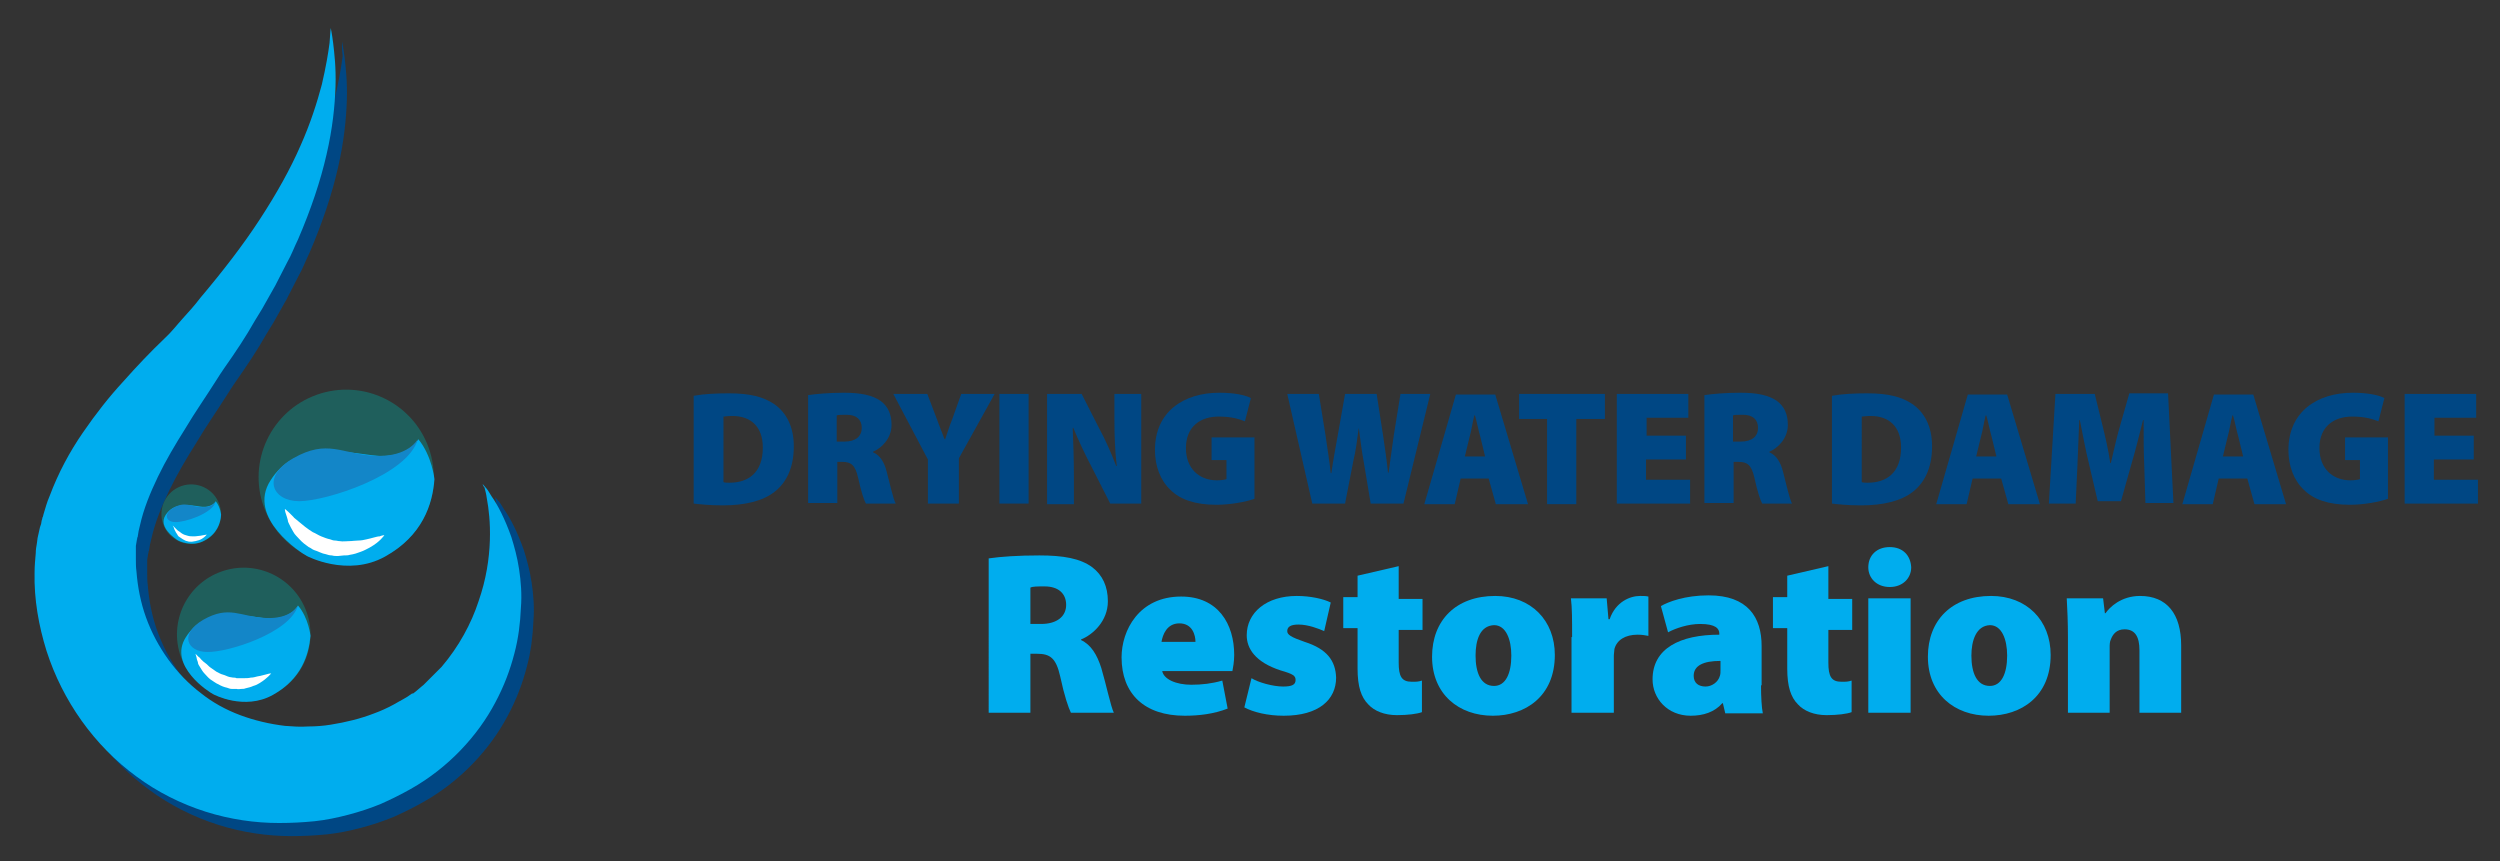 <?xml version="1.0" encoding="utf-8"?>
<!-- Generator: Adobe Illustrator 19.2.0, SVG Export Plug-In . SVG Version: 6.00 Build 0)  -->
<svg version="1.1" id="Capa_1" xmlns="http://www.w3.org/2000/svg" xmlns:xlink="http://www.w3.org/1999/xlink" x="0px" y="0px"
	 viewBox="0 0 419.5 144.5" style="enable-background:new 0 0 419.5 144.5;" xml:space="preserve">
<rect x="0" y="0" width="419.5" height="144.5" fill="#333333" stroke="none"/>
<style type="text/css">
	.st0{fill:#004784;}
	.st1{fill:#00ADEE;}
	.st2{opacity:0.39;fill:#00A69C;}
	.st3{fill:#1386C8;}
	.st4{fill:#FFFFFF;}
</style>
<g>
	<g>
		<path class="st0" d="M57.4,7c0,0,0.2,0.9,0.4,2.5c0.2,1.7,0.5,4.1,0.4,7.3c-0.1,3.2-0.5,7.1-1.5,11.4c-1,4.4-2.6,9.2-4.8,14.3
			c-0.6,1.2-1.1,2.6-1.8,3.8c-0.7,1.3-1.3,2.6-2,3.9c-0.7,1.3-1.5,2.6-2.2,3.9c-0.8,1.3-1.6,2.6-2.4,4c-0.8,1.3-1.7,2.7-2.6,4
			c-0.9,1.3-1.9,2.7-2.7,4c-1.7,2.7-3.6,5.4-5.2,8.1c-1.7,2.7-3.3,5.4-4.6,8.1c-1.3,2.7-2.4,5.4-3,8.1c-0.2,0.7-0.3,1.3-0.4,2
			l-0.1,0.2l0,0.1l0,0.1c0,0.1,0.1-0.3,0-0.1l-0.1,0.6l-0.1,0.6l0,0.4l0,0.4l0,0.5c0,0.3,0,0.6,0,1c0,0.6,0,1.3,0.1,2
			c0.2,2.6,0.7,5.2,1.6,7.7c1.8,5,5.1,9.6,9.2,12.7c2,1.6,4.2,2.8,6.6,3.7c2.4,0.9,5,1.5,7.5,1.8c1.3,0.1,2.6,0.2,3.9,0.1
			c1.3,0,2.6-0.1,3.8-0.3c2.5-0.4,5-1,7.3-1.9c1.1-0.4,2.2-0.9,3.3-1.5c1-0.6,2.1-1.1,3-1.8l0.2-0.1c0,0-0.2,0.2-0.1,0.1l0.1,0
			l0.1-0.1l0.4-0.3l0.7-0.6c0.2-0.2,0.4-0.3,0.6-0.5c0.2-0.2,0.4-0.4,0.6-0.6c0.8-0.8,1.6-1.6,2.4-2.4c2.9-3.4,5-7.3,6.2-11
			c1.3-3.7,1.8-7.2,1.9-10.2c0.1-3-0.2-5.4-0.5-7c-0.1-0.8-0.3-1.5-0.4-1.9c-0.1-0.4-0.1-0.7-0.1-0.7s0.1,0.2,0.4,0.5
			c0.3,0.3,0.7,0.9,1.1,1.6c1,1.4,2.2,3.7,3.3,6.8c0.5,1.6,1,3.4,1.3,5.4c0.3,2,0.5,4.2,0.3,6.6c-0.1,2.4-0.4,5-1.1,7.6
			c-0.7,2.7-1.7,5.4-3.2,8.2c-2.9,5.5-7.8,10.9-14.2,14.5c-1.6,0.9-3.2,1.7-5,2.5c-1.7,0.7-3.5,1.3-5.4,1.8
			c-1.9,0.5-3.8,0.9-5.7,1.1c-2,0.2-3.9,0.3-6,0.3c-4,0-8.2-0.6-12.3-1.9c-4.1-1.3-8.1-3.3-11.6-5.9c-7.1-5.2-12.4-12.7-15.1-21.1
			c-1.3-4.2-2.1-8.6-2-13.1c0-1.1,0.1-2.2,0.2-3.3c0-0.6,0.1-1.1,0.2-1.7l0.1-0.8l0.2-0.9l0.2-0.9l0.2-0.6l0.2-0.6
			c0,0.1,0.1-0.3,0.1-0.3l0-0.1l0.1-0.2l0.1-0.4c0.3-1,0.6-2.1,1-3c1.5-4,3.4-7.5,5.6-10.7c2.2-3.2,4.4-6,6.8-8.6
			c2.3-2.6,4.6-5,6.9-7.2c1.2-1.1,2.1-2.3,3.1-3.4c1-1.1,2-2.2,2.9-3.4c3.8-4.5,7.2-8.9,10-13.2c2.8-4.3,5.1-8.4,6.8-12.3
			c1.7-3.8,2.8-7.3,3.6-10.3c0.7-3,1.1-5.4,1.3-7C57.3,7.9,57.4,7,57.4,7z"/>
		<path class="st1" d="M55.5,4.7c0,0,0.2,0.9,0.4,2.5c0.2,1.7,0.5,4.1,0.4,7.3c-0.1,3.2-0.5,7.1-1.5,11.4c-1,4.4-2.6,9.2-4.8,14.3
			c-0.6,1.2-1.1,2.6-1.8,3.8c-0.7,1.3-1.3,2.6-2,3.9c-0.7,1.3-1.5,2.6-2.2,3.9c-0.8,1.3-1.6,2.6-2.4,4c-0.8,1.3-1.7,2.7-2.6,4
			c-0.9,1.3-1.9,2.7-2.7,4c-1.7,2.7-3.6,5.4-5.2,8.1c-1.7,2.7-3.3,5.4-4.6,8.1c-1.3,2.7-2.4,5.4-3,8.1c-0.2,0.7-0.3,1.3-0.4,2
			l-0.1,0.2l0,0.1l0,0.1c0,0.1,0.1-0.3,0-0.1l-0.1,0.6l-0.1,0.6l0,0.4l0,0.4l0,0.5c0,0.3,0,0.6,0,1c0,0.6,0,1.3,0.1,2
			c0.2,2.6,0.7,5.2,1.6,7.7c1.8,5,5.1,9.6,9.2,12.7c2,1.6,4.2,2.8,6.6,3.7c2.4,0.9,5,1.5,7.5,1.8c1.3,0.1,2.6,0.2,3.9,0.1
			c1.3,0,2.6-0.1,3.8-0.3c2.5-0.4,5-1,7.3-1.9c1.1-0.4,2.2-0.9,3.3-1.5c1-0.6,2.1-1.1,3-1.8l0.2-0.1c0,0-0.2,0.2-0.1,0.1l0.1,0
			l0.1-0.1l0.4-0.3l0.7-0.6c0.2-0.2,0.4-0.3,0.6-0.5c0.2-0.2,0.4-0.4,0.6-0.6c0.8-0.8,1.6-1.6,2.4-2.4c2.9-3.4,5-7.3,6.2-11
			c1.3-3.7,1.8-7.2,1.9-10.2c0.1-3-0.2-5.4-0.5-7c-0.1-0.8-0.3-1.5-0.4-1.9C81,81.5,81,81.2,81,81.2s0.1,0.2,0.4,0.5
			c0.3,0.3,0.7,0.9,1.1,1.6c1,1.4,2.2,3.7,3.3,6.8c0.5,1.6,1,3.4,1.3,5.4c0.3,2,0.5,4.2,0.3,6.6c-0.1,2.4-0.4,5-1.1,7.6
			c-0.7,2.7-1.7,5.4-3.2,8.2c-2.9,5.5-7.8,10.9-14.2,14.5c-1.6,0.9-3.2,1.7-5,2.5c-1.7,0.7-3.5,1.3-5.4,1.8
			c-1.9,0.5-3.8,0.9-5.7,1.1c-2,0.2-3.9,0.3-6,0.3c-4,0-8.2-0.6-12.3-1.9c-4.1-1.3-8.1-3.3-11.6-5.9c-7.1-5.2-12.4-12.7-15.1-21.1
			c-1.3-4.2-2.1-8.6-2-13.1c0-1.1,0.1-2.2,0.2-3.3c0-0.6,0.1-1.1,0.2-1.7l0.1-0.8l0.2-0.9l0.2-0.9l0.2-0.6L7,87.3
			C7,87.4,7.1,87,7.1,87l0-0.1l0.1-0.2l0.1-0.4c0.3-1,0.6-2.1,1-3c1.5-4,3.4-7.5,5.6-10.7c2.2-3.2,4.4-6,6.8-8.6
			c2.3-2.6,4.6-5,6.9-7.2c1.2-1.1,2.1-2.3,3.1-3.4c1-1.1,2-2.2,2.9-3.4c3.8-4.5,7.2-8.9,10-13.2c2.8-4.3,5.1-8.4,6.8-12.3
			c1.7-3.8,2.8-7.3,3.6-10.3c0.7-3,1.1-5.4,1.3-7C55.4,5.6,55.5,4.7,55.5,4.7z"/>
		<g>
			
				<ellipse transform="matrix(0.942 -0.335 0.335 0.942 -23.471 24.093)" class="st2" cx="58.1" cy="80.1" rx="14.7" ry="14.7"/>
			<path class="st1" d="M72.9,80.4c0,0-0.4-3.9-2.7-6.7c0,0-1.7,3.5-7.7,2.7c-6-0.8-13.1-2.1-17.1,4.2c-4.1,6.3,5.3,12.3,6.1,12.7
				c0,0,6.8,3.6,13.1,0.1S72.6,84.6,72.9,80.4z"/>
			<path class="st3" d="M70.1,73.7c0,0-1.5,3-7.1,2.8c-5.7-0.3-8-2.9-13.8,0.4c-5.4,3.1-3.5,7.2,1,7.2S68.5,79.7,70.1,73.7z"/>
			<path class="st4" d="M64.5,89.8c0,0-0.2,0.3-0.6,0.7c-0.4,0.4-1,0.9-1.9,1.4c-0.4,0.2-0.9,0.5-1.5,0.7c-0.5,0.2-1.1,0.4-1.8,0.5
				c-0.3,0.1-0.6,0.1-1,0.1c-0.3,0-0.7,0.1-1,0.1c-0.3,0-0.7,0-1-0.1c-0.4,0-0.7-0.1-1-0.2c-0.7-0.1-1.3-0.5-2-0.7
				c-0.3-0.1-0.6-0.4-0.9-0.5c-0.3-0.2-0.5-0.4-0.8-0.6c-0.5-0.4-0.9-0.9-1.3-1.3c-0.4-0.4-0.6-0.9-0.9-1.4
				c-0.1-0.2-0.2-0.4-0.3-0.6c-0.1-0.2-0.2-0.4-0.2-0.6c-0.1-0.4-0.2-0.7-0.3-1c-0.2-0.5-0.2-0.9-0.2-0.9s0.3,0.2,0.7,0.6
				c0.2,0.2,0.4,0.4,0.7,0.7c0.2,0.3,0.6,0.5,0.9,0.8c0.4,0.3,0.7,0.6,1.1,0.9c0.4,0.3,0.8,0.6,1.3,0.9c0.5,0.2,0.9,0.5,1.4,0.7
				c0.5,0.2,1,0.4,1.5,0.5c0.3,0.1,0.5,0.2,0.8,0.2c0.3,0,0.5,0.1,0.8,0.1c0.5,0.1,1.1,0,1.6,0c0.5,0,1-0.1,1.5-0.1
				c0.5,0,1-0.1,1.4-0.2c0.4-0.1,0.9-0.2,1.2-0.3c0.4-0.1,0.7-0.2,1-0.2C64.2,89.8,64.5,89.8,64.5,89.8z"/>
		</g>
		<g>
			
				<ellipse transform="matrix(0.942 -0.335 0.335 0.942 -33.308 19.836)" class="st2" cx="40.9" cy="106.5" rx="11.2" ry="11.2"/>
			<path class="st1" d="M52.1,106.7c0,0-0.3-3-2.1-5.1c0,0-1.3,2.7-5.8,2.1s-9.9-1.6-13,3.2c-3.1,4.8,4,9.3,4.6,9.6
				c0,0,5.2,2.8,10,0.1S51.8,109.9,52.1,106.7z"/>
			<path class="st3" d="M50,101.6c0,0-1.1,2.3-5.4,2.1s-6.1-2.2-10.5,0.3c-4.1,2.4-2.7,5.4,0.7,5.4C38.2,109.5,48.7,106.2,50,101.6z
				"/>
			<path class="st4" d="M45.5,113c0,0-0.6,0.8-1.9,1.6c-0.3,0.2-0.7,0.4-1.1,0.5c-0.4,0.2-0.9,0.3-1.3,0.4c-0.2,0.1-0.5,0.1-0.7,0.1
				c-0.3,0-0.5,0.1-0.8,0c-0.3,0-0.5,0-0.8,0c-0.3,0-0.5-0.1-0.8-0.2c-0.5-0.1-1-0.3-1.5-0.6c-0.3-0.1-0.5-0.3-0.7-0.4
				c-0.2-0.1-0.4-0.3-0.6-0.4c-0.4-0.3-0.7-0.7-1-1c-0.3-0.3-0.5-0.7-0.7-1c-0.2-0.3-0.4-0.6-0.4-0.9c-0.1-0.3-0.2-0.5-0.2-0.7
				c-0.1-0.4-0.2-0.7-0.2-0.7s0.2,0.2,0.5,0.5c0.2,0.1,0.3,0.3,0.5,0.5c0.2,0.2,0.4,0.4,0.7,0.6c0.3,0.2,0.5,0.5,0.8,0.7
				c0.3,0.2,0.6,0.4,1,0.7c0.4,0.2,0.7,0.4,1.1,0.5c0.4,0.1,0.7,0.3,1.1,0.4c0.2,0,0.4,0.1,0.6,0.1c0.2,0,0.4,0,0.6,0.1
				c0.4,0,0.8,0,1.2,0c0.4,0,0.8,0,1.2-0.1c0.4,0,0.7-0.1,1.1-0.2c0.7-0.1,1.2-0.3,1.7-0.4C45.2,113,45.5,113,45.5,113z"/>
		</g>
		<g>
			<ellipse transform="matrix(0.942 -0.335 0.335 0.942 -27.061 15.74)" class="st2" cx="32.1" cy="86.3" rx="5" ry="5"/>
			<path class="st1" d="M37.1,86.4c0,0-0.1-1.3-0.9-2.3c0,0-0.6,1.2-2.6,0.9c-2-0.3-4.4-0.7-5.8,1.4c-1.4,2.1,1.8,4.1,2.1,4.3
				c0,0,2.3,1.2,4.4,0C36.4,89.6,37,87.8,37.1,86.4z"/>
			<path class="st3" d="M36.2,84.2c0,0-0.5,1-2.4,0.9c-1.9-0.1-2.7-1-4.7,0.1c-1.8,1.1-1.2,2.4,0.3,2.4
				C30.9,87.7,35.6,86.2,36.2,84.2z"/>
			<path class="st4" d="M34.7,89.7c0,0-0.3,0.4-0.8,0.7c-0.3,0.2-0.7,0.3-1.1,0.4c-0.2,0-0.4,0.1-0.7,0.1c-0.2,0-0.5,0-0.7-0.1
				c-0.2,0-0.5-0.2-0.7-0.3c-0.2-0.1-0.4-0.3-0.6-0.4c-0.2-0.1-0.3-0.3-0.4-0.5c-0.1-0.1-0.2-0.3-0.3-0.5c-0.2-0.3-0.2-0.6-0.3-0.7
				C29,88.3,29,88.2,29,88.2s0.1,0.1,0.2,0.2c0.1,0.1,0.3,0.3,0.5,0.5c0.1,0.1,0.2,0.2,0.4,0.3c0.1,0.1,0.3,0.2,0.4,0.3
				c0.3,0.2,0.6,0.3,1,0.4c0.3,0.1,0.7,0.1,1.1,0.1c0.4,0,0.7-0.1,1-0.1C34.2,89.8,34.7,89.7,34.7,89.7z"/>
		</g>
	</g>
	<g>
		<path class="st0" d="M116.5,66.4c1.6-0.3,3.7-0.4,5.8-0.4c3.6,0,5.8,0.6,7.6,1.8c2,1.4,3.3,3.7,3.3,7.1c0,3.8-1.4,6.2-3.2,7.6
			c-2,1.6-5.1,2.3-8.7,2.3c-2.3,0-4-0.2-4.9-0.3V66.4z M121.4,80.9c0.2,0.1,0.7,0.1,1,0.1c3.2,0,5.6-1.7,5.6-5.9
			c0-3.6-2.1-5.3-5.1-5.3c-0.8,0-1.3,0.1-1.5,0.1V80.9z"/>
		<path class="st0" d="M135.6,66.3c1.4-0.2,3.5-0.4,6-0.4c2.8,0,4.8,0.4,6.2,1.4c1.2,0.9,1.8,2.2,1.8,4c0,2.3-1.7,3.9-3.1,4.5v0.1
			c1.2,0.5,1.9,1.7,2.3,3.3c0.5,1.9,1.1,4.6,1.5,5.3h-5c-0.3-0.5-0.8-2-1.3-4.3c-0.5-2.2-1.2-2.7-2.7-2.7h-0.8v6.9h-4.9V66.3z
			 M140.4,74.1h1.3c1.9,0,2.9-0.9,2.9-2.3s-0.9-2.2-2.5-2.2c-0.9,0-1.4,0-1.7,0.1V74.1z"/>
		<path class="st0" d="M155.7,84.5v-7.4l-5.8-11h5.7l1.6,4.2c0.5,1.3,0.8,2.2,1.3,3.4h0.1c0.4-1.1,0.7-2.2,1.2-3.4l1.5-4.2h5.6
			l-6,10.8v7.6H155.7z"/>
		<path class="st0" d="M172.6,66.1v18.4h-4.9V66.1H172.6z"/>
		<path class="st0" d="M175.7,84.5V66.1h5.8l2.9,5.7c1,1.8,2.1,4.3,2.9,6.4h0.1c-0.3-2.4-0.4-5-0.4-7.8v-4.3h4.5v18.4h-5.2l-3.1-6.1
			c-1-1.9-2.2-4.4-3.1-6.6H180c0.1,2.5,0.2,5.2,0.2,8.3v4.5H175.7z"/>
		<path class="st0" d="M210.5,83.7c-1.4,0.5-4,1-6.4,1c-3.6,0-6.1-0.9-7.7-2.5c-1.7-1.6-2.6-4-2.6-6.7c0-6.4,4.8-9.6,10.8-9.6
			c2.5,0,4.4,0.4,5.3,0.9l-1,3.9c-1-0.4-2.3-0.8-4.4-0.8c-3,0-5.5,1.6-5.5,5.3c0,3.4,2.2,5.4,5.2,5.4c0.7,0,1.3-0.1,1.6-0.2v-3.2
			h-2.5v-3.8h7.2V83.7z"/>
		<path class="st0" d="M220.2,84.5L216,66.1h5.3l1.1,6.8c0.3,2.1,0.7,4.6,0.9,6.5h0.1c0.3-2.1,0.7-4.3,1.1-6.5l1.2-6.8h5.3l1.1,7.1
			c0.3,2.1,0.6,4,0.8,6.1h0.1c0.3-2.1,0.6-4.3,0.9-6.4l1.1-6.8h5l-4.5,18.4H230l-1.2-7.2c-0.3-1.6-0.5-3.3-0.8-5.5H228
			c-0.3,2.2-0.5,3.9-0.9,5.5l-1.4,7.2H220.2z"/>
		<path class="st0" d="M245.1,80.3l-1,4.3H239l5.3-18.4h6.6l5.5,18.4H251l-1.2-4.3H245.1z M249.2,76.6l-0.8-3.3
			c-0.3-1-0.6-2.6-0.9-3.6h-0.1c-0.3,1.1-0.5,2.6-0.8,3.6l-0.8,3.3H249.2z"/>
		<path class="st0" d="M259.6,70.3h-4.7v-4.2h14.4v4.2h-4.8v14.3h-4.9V70.3z"/>
		<path class="st0" d="M282.8,77.1h-6.6v3.4h7.4v4h-12.3V66.1h12v4h-7v3h6.6V77.1z"/>
		<path class="st0" d="M286,66.3c1.4-0.2,3.5-0.4,6-0.4c2.8,0,4.8,0.4,6.2,1.4c1.2,0.9,1.8,2.2,1.8,4c0,2.3-1.7,3.9-3.1,4.5v0.1
			c1.2,0.5,1.9,1.7,2.3,3.3c0.5,1.9,1.1,4.6,1.5,5.3h-5c-0.3-0.5-0.8-2-1.3-4.3c-0.5-2.2-1.2-2.7-2.7-2.7h-0.8v6.9H286V66.3z
			 M290.8,74.1h1.3c1.9,0,2.9-0.9,2.9-2.3s-0.9-2.2-2.5-2.2c-0.9,0-1.4,0-1.7,0.1V74.1z"/>
		<path class="st0" d="M307.5,66.4c1.6-0.3,3.7-0.4,5.8-0.4c3.6,0,5.8,0.6,7.6,1.8c2,1.4,3.3,3.7,3.3,7.1c0,3.8-1.4,6.2-3.2,7.6
			c-2,1.6-5.1,2.3-8.7,2.3c-2.4,0-4-0.2-4.9-0.3V66.4z M312.4,80.9c0.2,0.1,0.7,0.1,1,0.1c3.2,0,5.6-1.7,5.6-5.9
			c0-3.6-2.1-5.3-5.1-5.3c-0.8,0-1.3,0.1-1.5,0.1V80.9z"/>
		<path class="st0" d="M331,80.3l-1,4.3h-5.1l5.3-18.4h6.6l5.5,18.4h-5.3l-1.2-4.3H331z M335,76.6l-0.8-3.3c-0.3-1-0.6-2.6-0.9-3.6
			h-0.1c-0.3,1.1-0.5,2.6-0.8,3.6l-0.8,3.3H335z"/>
		<path class="st0" d="M359.8,77.9c-0.1-2.1-0.1-4.6-0.1-7.4h-0.1c-0.6,2.4-1.3,5.2-1.9,7.2l-1.8,6.4H352l-1.5-6.4
			c-0.5-2-1-4.7-1.5-7.2h-0.1c-0.1,2.6-0.2,5.3-0.3,7.4l-0.3,6.6h-4.5l1.1-18.4h6.6l1.2,4.9c0.5,2,1.1,4.5,1.4,6.7h0.1
			c0.5-2.2,1.1-4.8,1.7-6.8l1.4-4.9h6.5l0.9,18.4H360L359.8,77.9z"/>
		<path class="st0" d="M372.3,80.3l-1,4.3h-5.1l5.3-18.4h6.6l5.5,18.4h-5.3l-1.2-4.3H372.3z M376.4,76.6l-0.8-3.3
			c-0.3-1-0.6-2.6-0.9-3.6h-0.1c-0.3,1.1-0.5,2.6-0.8,3.6l-0.8,3.3H376.4z"/>
		<path class="st0" d="M400.7,83.7c-1.4,0.5-4,1-6.4,1c-3.6,0-6.1-0.9-7.7-2.5c-1.7-1.6-2.6-4-2.6-6.7c0-6.4,4.8-9.6,10.8-9.6
			c2.5,0,4.4,0.4,5.3,0.9l-1,3.9c-1-0.4-2.3-0.8-4.4-0.8c-3,0-5.5,1.6-5.5,5.3c0,3.4,2.2,5.4,5.2,5.4c0.7,0,1.3-0.1,1.6-0.2v-3.2
			h-2.5v-3.8h7.2V83.7z"/>
		<path class="st0" d="M415,77.1h-6.6v3.4h7.4v4h-12.3V66.1h12v4h-7v3h6.6V77.1z"/>
		<path class="st1" d="M165.9,93.7c2-0.3,5-0.5,8.5-0.5c4,0,6.9,0.5,8.9,2c1.7,1.3,2.6,3.2,2.6,5.7c0,3.3-2.5,5.6-4.5,6.4v0.1
			c1.7,0.8,2.7,2.5,3.4,4.7c0.8,2.7,1.6,6.5,2.1,7.5h-7.2c-0.4-0.8-1.1-2.8-1.8-6.1c-0.7-3.1-1.7-3.8-3.9-3.8h-1.1v9.9h-7V93.7z
			 M172.9,104.7h1.8c2.7,0,4.2-1.3,4.2-3.2s-1.3-3.1-3.6-3.1c-1.3,0-2,0-2.4,0.2V104.7z"/>
		<path class="st1" d="M195,112.5c0.2,1.5,2.4,2.4,4.9,2.4c1.8,0,3.5-0.2,5.2-0.7l0.9,4.7c-2.3,0.9-4.8,1.2-7.2,1.2
			c-6.8,0-10.6-3.7-10.6-9.8c0-4.5,2.9-10.2,10-10.2c6.2,0,8.9,4.6,8.9,9.8c0,1.1-0.2,2.2-0.3,2.7H195z M200.6,107.7
			c0-1.1-0.5-3.1-2.7-3.1c-2.1,0-2.8,1.9-3,3.1H200.6z"/>
		<path class="st1" d="M210,113.8c1.1,0.7,3.6,1.4,5.3,1.4c1.5,0,2.1-0.3,2.1-1.1c0-0.7-0.4-1-2.5-1.6c-4.3-1.4-5.7-3.7-5.7-5.9
			c0-3.8,3.3-6.6,8.4-6.6c2.3,0,4.5,0.5,5.7,1.1l-1.1,4.8c-0.9-0.4-2.7-1.1-4.3-1.1c-1.2,0-1.9,0.3-1.9,1.1c0,0.6,0.6,1,2.9,1.8
			c3.8,1.2,5.2,3.2,5.3,6c0,3.7-2.9,6.4-8.8,6.4c-2.7,0-5.1-0.6-6.6-1.4L210,113.8z"/>
		<path class="st1" d="M234.7,95v5.5h4v5.2h-4v5.5c0,2.3,0.5,3.2,2.2,3.2c0.8,0,1.1,0,1.7-0.2v5.3c-0.8,0.3-2.4,0.5-4.2,0.5
			c-2.1,0-3.8-0.7-4.8-1.8c-1.2-1.2-1.8-3-1.8-6v-6.8h-2.4v-5.2h2.4v-3.6L234.7,95z"/>
		<path class="st1" d="M260.9,109.9c0,7-5,10.2-10.4,10.2c-5.7,0-10.2-3.6-10.2-9.9c0-6.1,4-10.2,10.6-10.2
			C256.9,100,260.9,104.1,260.9,109.9z M247.6,110c0,2.9,0.9,5.1,3.1,5.1c1.9,0,2.9-2,2.9-5.1c0-2.7-0.9-5.1-2.9-5.1
			C248.3,105,247.6,107.5,247.6,110z"/>
		<path class="st1" d="M263.8,106.9c0-3,0-4.9-0.2-6.5h6l0.3,3.5h0.2c1-2.9,3.4-3.9,5.1-3.9c0.6,0,0.9,0,1.4,0.1v6.6
			c-0.5-0.1-1.1-0.2-1.8-0.2c-2.1,0-3.5,0.9-3.9,2.4c0,0.3-0.1,0.7-0.1,1.2v9.5h-7.1V106.9z"/>
		<path class="st1" d="M295.5,115c0,1.9,0.1,3.7,0.3,4.7h-6.3l-0.4-1.7H289c-1.3,1.5-3.2,2.1-5.3,2.1c-3.9,0-6.4-2.9-6.4-6.1
			c0-5.2,4.6-7.5,11.2-7.5v-0.2c0-0.8-0.6-1.6-3.2-1.6c-2,0-4.1,0.7-5.4,1.4l-1.2-4.4c1.2-0.7,4-1.8,8-1.8c6.6,0,8.9,3.7,8.9,8.5
			V115z M288.7,110.9c-2.9,0-4.5,0.8-4.5,2.5c0,1.2,0.8,1.8,2,1.8c1,0,2.1-0.7,2.4-1.8c0.1-0.3,0.1-0.6,0.1-1V110.9z"/>
		<path class="st1" d="M306.8,95v5.5h4v5.2h-4v5.5c0,2.3,0.5,3.2,2.2,3.2c0.8,0,1.1,0,1.7-0.2v5.3c-0.8,0.3-2.4,0.5-4.2,0.5
			c-2.1,0-3.8-0.7-4.8-1.8c-1.2-1.2-1.8-3-1.8-6v-6.8h-2.4v-5.2h2.4v-3.6L306.8,95z"/>
		<path class="st1" d="M320.7,95.2c0,1.8-1.4,3.3-3.6,3.3c-2.2,0-3.6-1.5-3.6-3.3c0-2,1.4-3.4,3.6-3.4
			C319.3,91.8,320.6,93.2,320.7,95.2z M313.5,119.6v-19.2h7.1v19.2H313.5z"/>
		<path class="st1" d="M344.1,109.9c0,7-5,10.2-10.4,10.2c-5.7,0-10.2-3.6-10.2-9.9c0-6.1,4-10.2,10.6-10.2
			C340.1,100,344.1,104.1,344.1,109.9z M330.8,110c0,2.9,0.9,5.1,3.1,5.1c1.9,0,2.9-2,2.9-5.1c0-2.7-0.9-5.1-2.9-5.1
			C331.6,105,330.8,107.5,330.8,110z"/>
		<path class="st1" d="M347,107c0-2.6-0.1-4.8-0.2-6.6h6.1l0.3,2.5h0.1c0.7-1,2.6-2.9,5.8-2.9c4.5,0,6.9,3,6.9,8.3v11.3H359v-10.5
			c0-2.2-0.7-3.5-2.5-3.5c-1.4,0-2,0.9-2.3,1.7c-0.2,0.4-0.2,0.9-0.2,1.4v10.9H347V107z"/>
	</g>
</g>
</svg>
